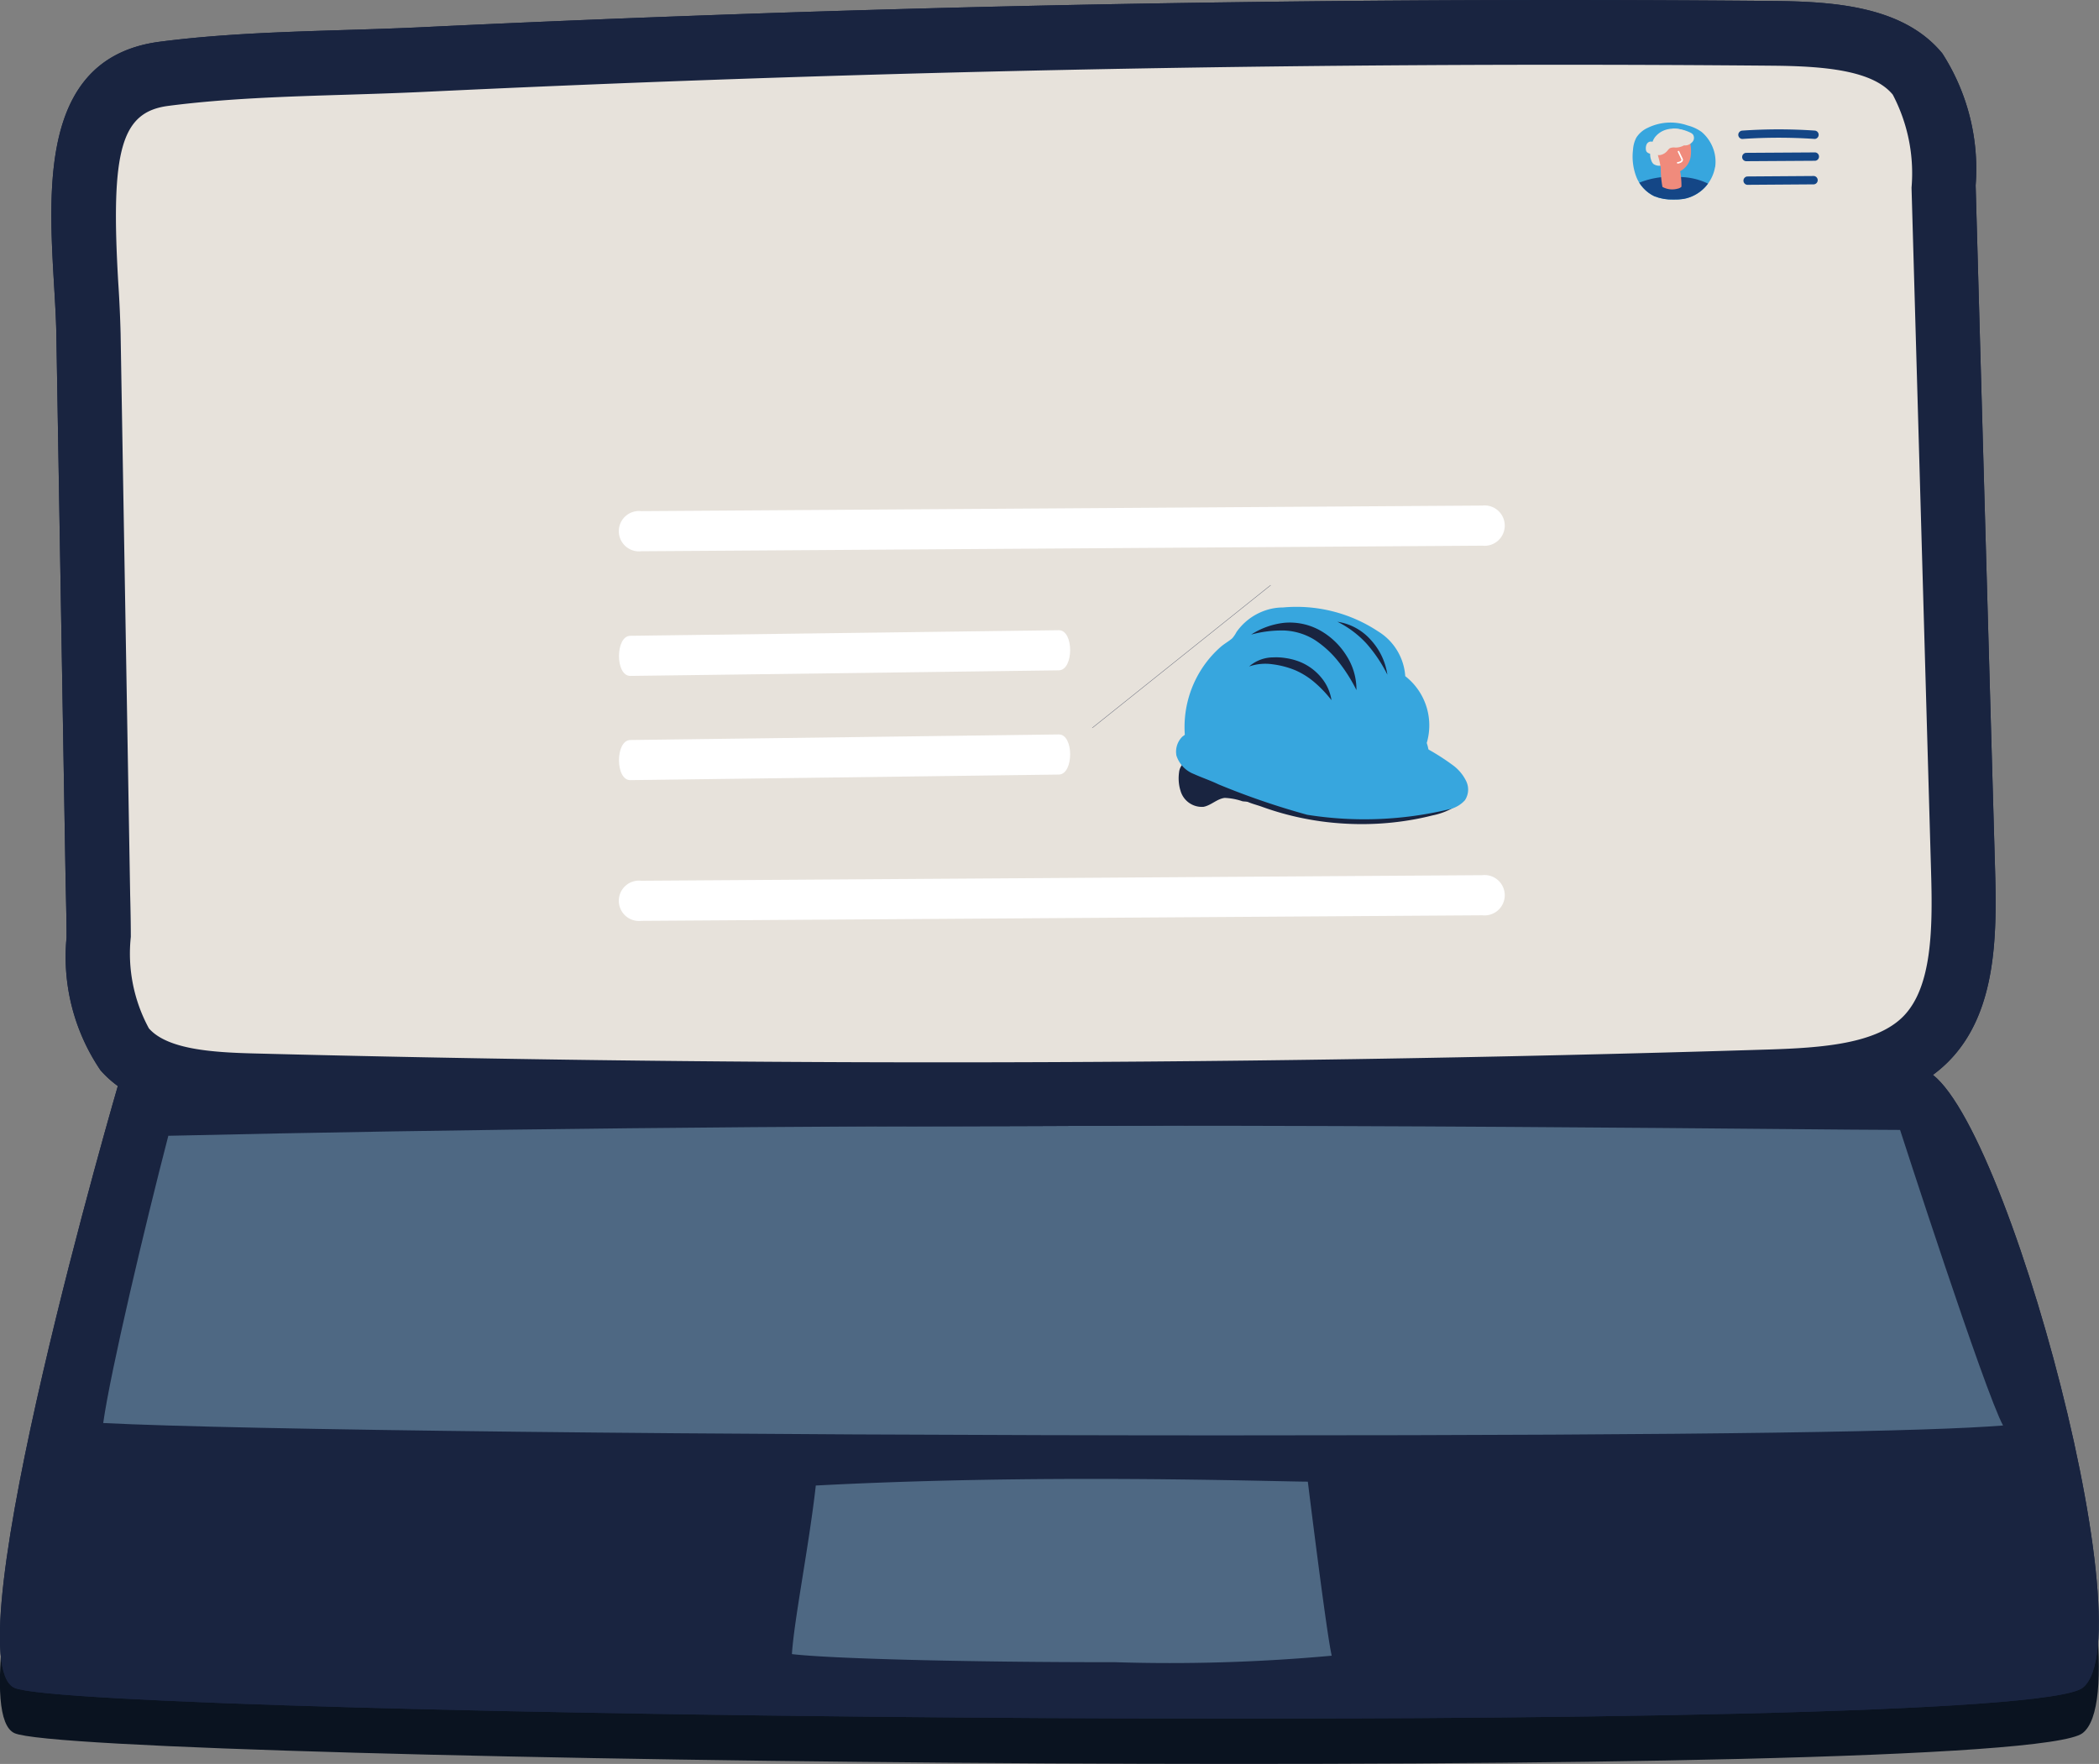 <svg data-name="Grupo 6077" xmlns="http://www.w3.org/2000/svg" width="58.022" height="48.76"><rect width="100%" height="100%" fill="#808080" stroke="none"/><defs><clipPath id="a"><path data-name="Rectángulo 1536" fill="none" d="M0 0h58.022v48.76H0z"/></clipPath><clipPath id="b"><path data-name="Trazado 7022" d="M421.4 31.737a.737.737 0 00-.317.27.813.813 0 00-.092.329 1.568 1.568 0 00.087.748 1 1 0 00.5.545 1.336 1.336 0 00.528.092 1.6 1.6 0 00.292-.019 1.082 1.082 0 00.859-.875 1.049 1.049 0 00-.075-.568 1.1 1.1 0 00-.3-.408 1.158 1.158 0 00-.385-.178 1.444 1.444 0 00-.476-.08 1.4 1.4 0 00-.626.145" transform="translate(-420.977 -31.592)" fill="none"/></clipPath></defs><g data-name="Grupo 6078"><g data-name="Grupo 6077" clip-path="url(#a)"><path data-name="Trazado 7006" d="M3.3 31.123S-1.377 47.099.4 47.909s55.315 1.418 57.167 0-2.483-17.174-4.557-17.118-26.107-.654-49.715.332" fill="#0a1320"/><path data-name="Trazado 7007" d="M3.3 29.871S-1.377 45.847.4 46.657s55.315 1.418 57.167 0-2.483-17.174-4.557-17.118-26.107-.654-49.715.332" fill="#192440"/><path data-name="Trazado 7008" d="M3.3 29.871S-1.377 45.847.4 46.657s55.315 1.418 57.167 0-2.483-17.174-4.557-17.118-26.107-.654-49.715.332" fill="#192440"/><path data-name="Trazado 7009" d="M34.311 39.678c-15 0-27.778-.154-31.458-.342.2-1.425 1.151-5.442 1.8-7.94 8.038-.184 17.04-.278 26.783-.278 7.614 0 13.969.057 17.766.091 1.535.014 2.668.024 3.321.025 0 0 2.342 7.249 2.847 8.17-2.031.164-7.75.273-21.056.273" fill="#4e6883"/><path data-name="Trazado 7010" d="M30.829 45.948c-4.262 0-7.892-.1-8.938-.224.058-.936.476-3.019.66-4.66 2.284-.121 4.841-.183 7.61-.183 2.163 0 3.969.037 5.048.059.436.009.758.016.943.017 0 0 .517 4.206.66 4.811a49.17 49.17 0 01-5.982.18" fill="#4e6883"/><path data-name="Trazado 7011" d="M1.84 25.915a5.578 5.578 0 00.939 3.671c.994 1.131 2.682 1.256 4.187 1.3q20.985.543 41.979-.11c1.76-.055 3.705-.194 4.935-1.453 1.294-1.325 1.323-3.4 1.27-5.247q-.272-9.476-.538-18.951a5.9 5.9 0 00-.92-3.647C52.62.169 50.697.042 49.005.027Q41.542-.04 34.078.062q-7.49.1-14.975.376-3.725.136-7.456.315c-2.39.114-4.853.092-7.226.4-3.868.5-2.91 5.315-2.863 8.1l.253 14.934c.01.577.029 1.155.029 1.731" fill="#192440"/><path data-name="Trazado 7012" d="M1.84 25.915a5.578 5.578 0 00.939 3.671c.994 1.131 2.682 1.256 4.187 1.3q20.985.543 41.979-.11c1.76-.055 3.705-.194 4.935-1.453 1.294-1.325 1.323-3.4 1.27-5.247q-.272-9.476-.538-18.951a5.9 5.9 0 00-.92-3.647C52.62.169 50.697.042 49.005.027Q41.542-.04 34.078.062q-7.49.1-14.975.376-3.725.136-7.456.315c-2.39.114-4.853.092-7.226.4-3.868.5-2.91 5.315-2.863 8.1l.253 14.934c.01.577.029 1.155.029 1.731" fill="#192440"/><path data-name="Trazado 7013" d="M26.036 29.366a739.72 739.72 0 01-19.02-.246c-1.135-.029-2.388-.109-2.9-.693a4.333 4.333 0 01-.5-2.528c0-.369-.008-.768-.018-1.166l-.264-15.5a33.962 33.962 0 00-.065-1.417c-.216-3.669.081-4.719 1.382-4.889 1.59-.207 3.289-.259 4.932-.309.72-.023 1.438-.045 2.15-.079a658.725 658.725 0 0131.389-.749q2.934 0 5.867.026c1.4.012 2.772.118 3.332.8a4.674 4.674 0 01.519 2.573l.541 18.945c.045 1.56.022 3.151-.765 3.957-.747.764-2.248.873-3.722.92-7.582.235-15.273.355-22.857.355z" fill="#e7e2db"/><path data-name="Trazado 7014" d="M47.408 4.622a1.082 1.082 0 01-.859.875 1.6 1.6 0 01-.292.019 1.333 1.333 0 01-.528-.092 1 1 0 01-.5-.545 1.568 1.568 0 01-.087-.748.811.811 0 01.092-.329.737.737 0 01.317-.27 1.435 1.435 0 011.1-.064 1.156 1.156 0 01.385.178 1.094 1.094 0 01.3.408 1.048 1.048 0 01.075.568" fill="#37a6de"/></g></g><g data-name="Grupo 6080"><g data-name="Grupo 6079" clip-path="url(#b)" transform="translate(45.128 3.387)"><path data-name="Trazado 7015" d="M.871 1.16a.109.109 0 01-.092.032.286.286 0 01-.2-.045.241.241 0 01-.064-.109.44.44 0 01-.025-.21.234.234 0 01.114-.171.3.3 0 01.144-.026.386.386 0 01.123.02.337.337 0 01.2.331.246.246 0 01-.021.1.28.28 0 01-.251.128" fill="#e7e2db"/><path data-name="Trazado 7016" d="M.545.862a.064.064 0 01-.058 0 .169.169 0 01-.1-.057.144.144 0 01-.019-.073.26.26 0 01.019-.124.139.139 0 01.093-.08.177.177 0 01.087.008.228.228 0 01.067.031.2.2 0 01.061.221.147.147 0 01-.027.053.166.166 0 01-.164.033" fill="#e7e2db"/><path data-name="Trazado 7017" d="M.054 1.721a2.284 2.284 0 011.18-.214 1.824 1.824 0 01.853.182 1.03 1.03 0 01-1 .741 1.2 1.2 0 01-1.03-.71" fill="#144686"/><path data-name="Trazado 7018" d="M.78 1.27a2.727 2.727 0 00.047.51.563.563 0 00.425.047.188.188 0 00.1-.053 2.3 2.3 0 00-.036-.429.548.548 0 00.291-.408 1.1 1.1 0 00-.053-.514A.666.666 0 001 .306a.43.43 0 00-.208.121.652.652 0 00-.077.53 2.144 2.144 0 01.066.311" fill="#f08b7c"/><path data-name="Trazado 7019" d="M1.48.592a.47.47 0 01-.3.1.276.276 0 00-.152.02.28.28 0 00-.06.062.339.339 0 01-.194.123.208.208 0 01-.208-.078A.238.238 0 01.53.705.449.449 0 01.639.382.612.612 0 01.93.197a.755.755 0 01.415 0 .747.747 0 01.194.084.234.234 0 01.068.047c.016.022 0 .054 0 .078a.39.39 0 01-.128.189" fill="#e7e2db"/><path data-name="Trazado 7020" d="M1.42.632a.263.263 0 00.22-.081.168.168 0 00.027-.224.224.224 0 00-.073-.05A1.091 1.091 0 001.1.167" fill="#e7e2db"/><path data-name="Trazado 7021" d="M1.289.794l.052.11.027.057a.346.346 0 01.023.051c.022.078-.084.119-.143.122-.027 0-.027-.041 0-.042a.159.159 0 00.08-.027.058.058 0 00.022-.025.046.046 0 00-.008-.035l-.09-.19A.022.022 0 011.26.786a.021.021 0 01.029.008" fill="#fff"/></g></g><g data-name="Grupo 6082"><g data-name="Grupo 6081" clip-path="url(#a)"><path data-name="Trazado 7023" d="M48.167 3.841a14.71 14.71 0 012 0 .116.116 0 000-.231 14.711 14.711 0 00-2 0 .118.118 0 00-.116.116.117.117 0 00.116.116" fill="#144686"/><path data-name="Trazado 7024" d="M48.263 4.456l1.914-.012a.116.116 0 000-.231l-1.914.012a.116.116 0 000 .231" fill="#144686"/><path data-name="Trazado 7025" d="M48.299 5.109l1.842-.013a.116.116 0 000-.231l-1.842.013a.116.116 0 000 .231" fill="#144686"/><path data-name="Trazado 7026" d="M39.604 22.539a1.892 1.892 0 00.708-.3c.092-.072.179-.184.143-.295s-.149-.144-.251-.172a17.487 17.487 0 00-4.262-.488 8.157 8.157 0 00-1.077.023 1.019 1.019 0 00-.422.117.387.387 0 00-.186.47.425.425 0 00.212.262c.128.061.273.094.406.142q.311.113.631.2t.646.147q.327.061.659.094t.661.04q.331.007.662-.013t.659-.067q.329-.047.654-.122l.157-.038" fill="#192440"/><path data-name="Trazado 7027" d="M32.631 21.852a.613.613 0 00.636.451c.21-.039.375-.222.587-.247a1.713 1.713 0 01.493.094 1.533 1.533 0 00.622-.054q.8-.187 1.585-.448c.215-.072.459-.18.511-.4a.5.5 0 00-.218-.478 1.662 1.662 0 00-1.226-.174q-.432.054-.862.12t-.859.139c-.272.046-.544.1-.817.142a.669.669 0 00-.41.15.393.393 0 00-.081.206 1.19 1.19 0 00.013.4.94.94 0 00.025.095" fill="#192440"/><path data-name="Trazado 7028" d="M32.523 20.896a.815.815 0 00.479.5c.22.1.459.179.676.284a20.81 20.81 0 002.458.843 10.059 10.059 0 003.95-.159.809.809 0 00.408-.243.535.535 0 00.04-.519 1.19 1.19 0 00-.34-.425 6.225 6.225 0 00-3.12-1.214 12.081 12.081 0 00-2.1-.2 5.639 5.639 0 00-1.294.167 4.6 4.6 0 00-.6.214 1.445 1.445 0 00-.4.222.586.586 0 00-.159.527" fill="#37a6de"/><path data-name="Trazado 7029" d="M32.765 20.449a2.961 2.961 0 01.6-2.166 2.887 2.887 0 01.377-.4c.1-.088.225-.154.323-.241a.9.9 0 00.115-.171 1.6 1.6 0 01.706-.563 1.522 1.522 0 01.579-.116 4.09 4.09 0 012.631.662 1.575 1.575 0 01.749 1.237 1.723 1.723 0 01.594 1.847 1.188 1.188 0 01-.01.8 12.385 12.385 0 01-6.028-.085 1.368 1.368 0 01-.527-.24c-.148-.126-.085-.366-.111-.559" fill="#37a6de"/><path data-name="Trazado 7030" d="M34.526 18.426a1.013 1.013 0 01.663-.254 1.7 1.7 0 01.363.021 1.718 1.718 0 01.354.092 1.488 1.488 0 01.6.424 1.288 1.288 0 01.3.646 3.283 3.283 0 00-.463-.488 2.115 2.115 0 00-.537-.339 2.436 2.436 0 00-.626-.165 1.377 1.377 0 00-.657.062" fill="#192440"/><path data-name="Trazado 7031" d="M34.577 17.547a2.115 2.115 0 01.922-.331 1.723 1.723 0 01.994.212 2.031 2.031 0 01.729.7 1.73 1.73 0 01.274.948 4.467 4.467 0 00-.5-.789 2.77 2.77 0 00-.656-.6 1.733 1.733 0 00-.836-.258 3.2 3.2 0 00-.927.115" fill="#192440"/><path data-name="Trazado 7032" d="M36.97 17.187a1.536 1.536 0 01.927.507 1.805 1.805 0 01.454.956 3.994 3.994 0 00-.569-.851 2.757 2.757 0 00-.812-.612" fill="#192440"/><path data-name="Línea 247" fill="none" stroke="#192440" stroke-miterlimit="10" stroke-width="6.317" d="M32.657 18.146l.004.005"/><path data-name="Trazado 7033" d="M17.726 15.238l23.249-.154a.558.558 0 100-1.109l-23.249.154a.558.558 0 100 1.109" fill="#fff"/><path data-name="Trazado 7034" d="M17.726 25.455l23.249-.154a.558.558 0 100-1.109l-23.249.154a.558.558 0 100 1.109" fill="#fff"/><path data-name="Trazado 7035" d="M17.424 18.684l11.844-.154c.418-.005.419-1.114 0-1.109l-11.844.154c-.418.005-.419 1.114 0 1.109" fill="#fff"/><path data-name="Trazado 7036" d="M17.424 21.565l11.844-.154c.418-.005.419-1.114 0-1.109l-11.844.154c-.418.005-.419 1.114 0 1.109" fill="#fff"/></g></g></svg>